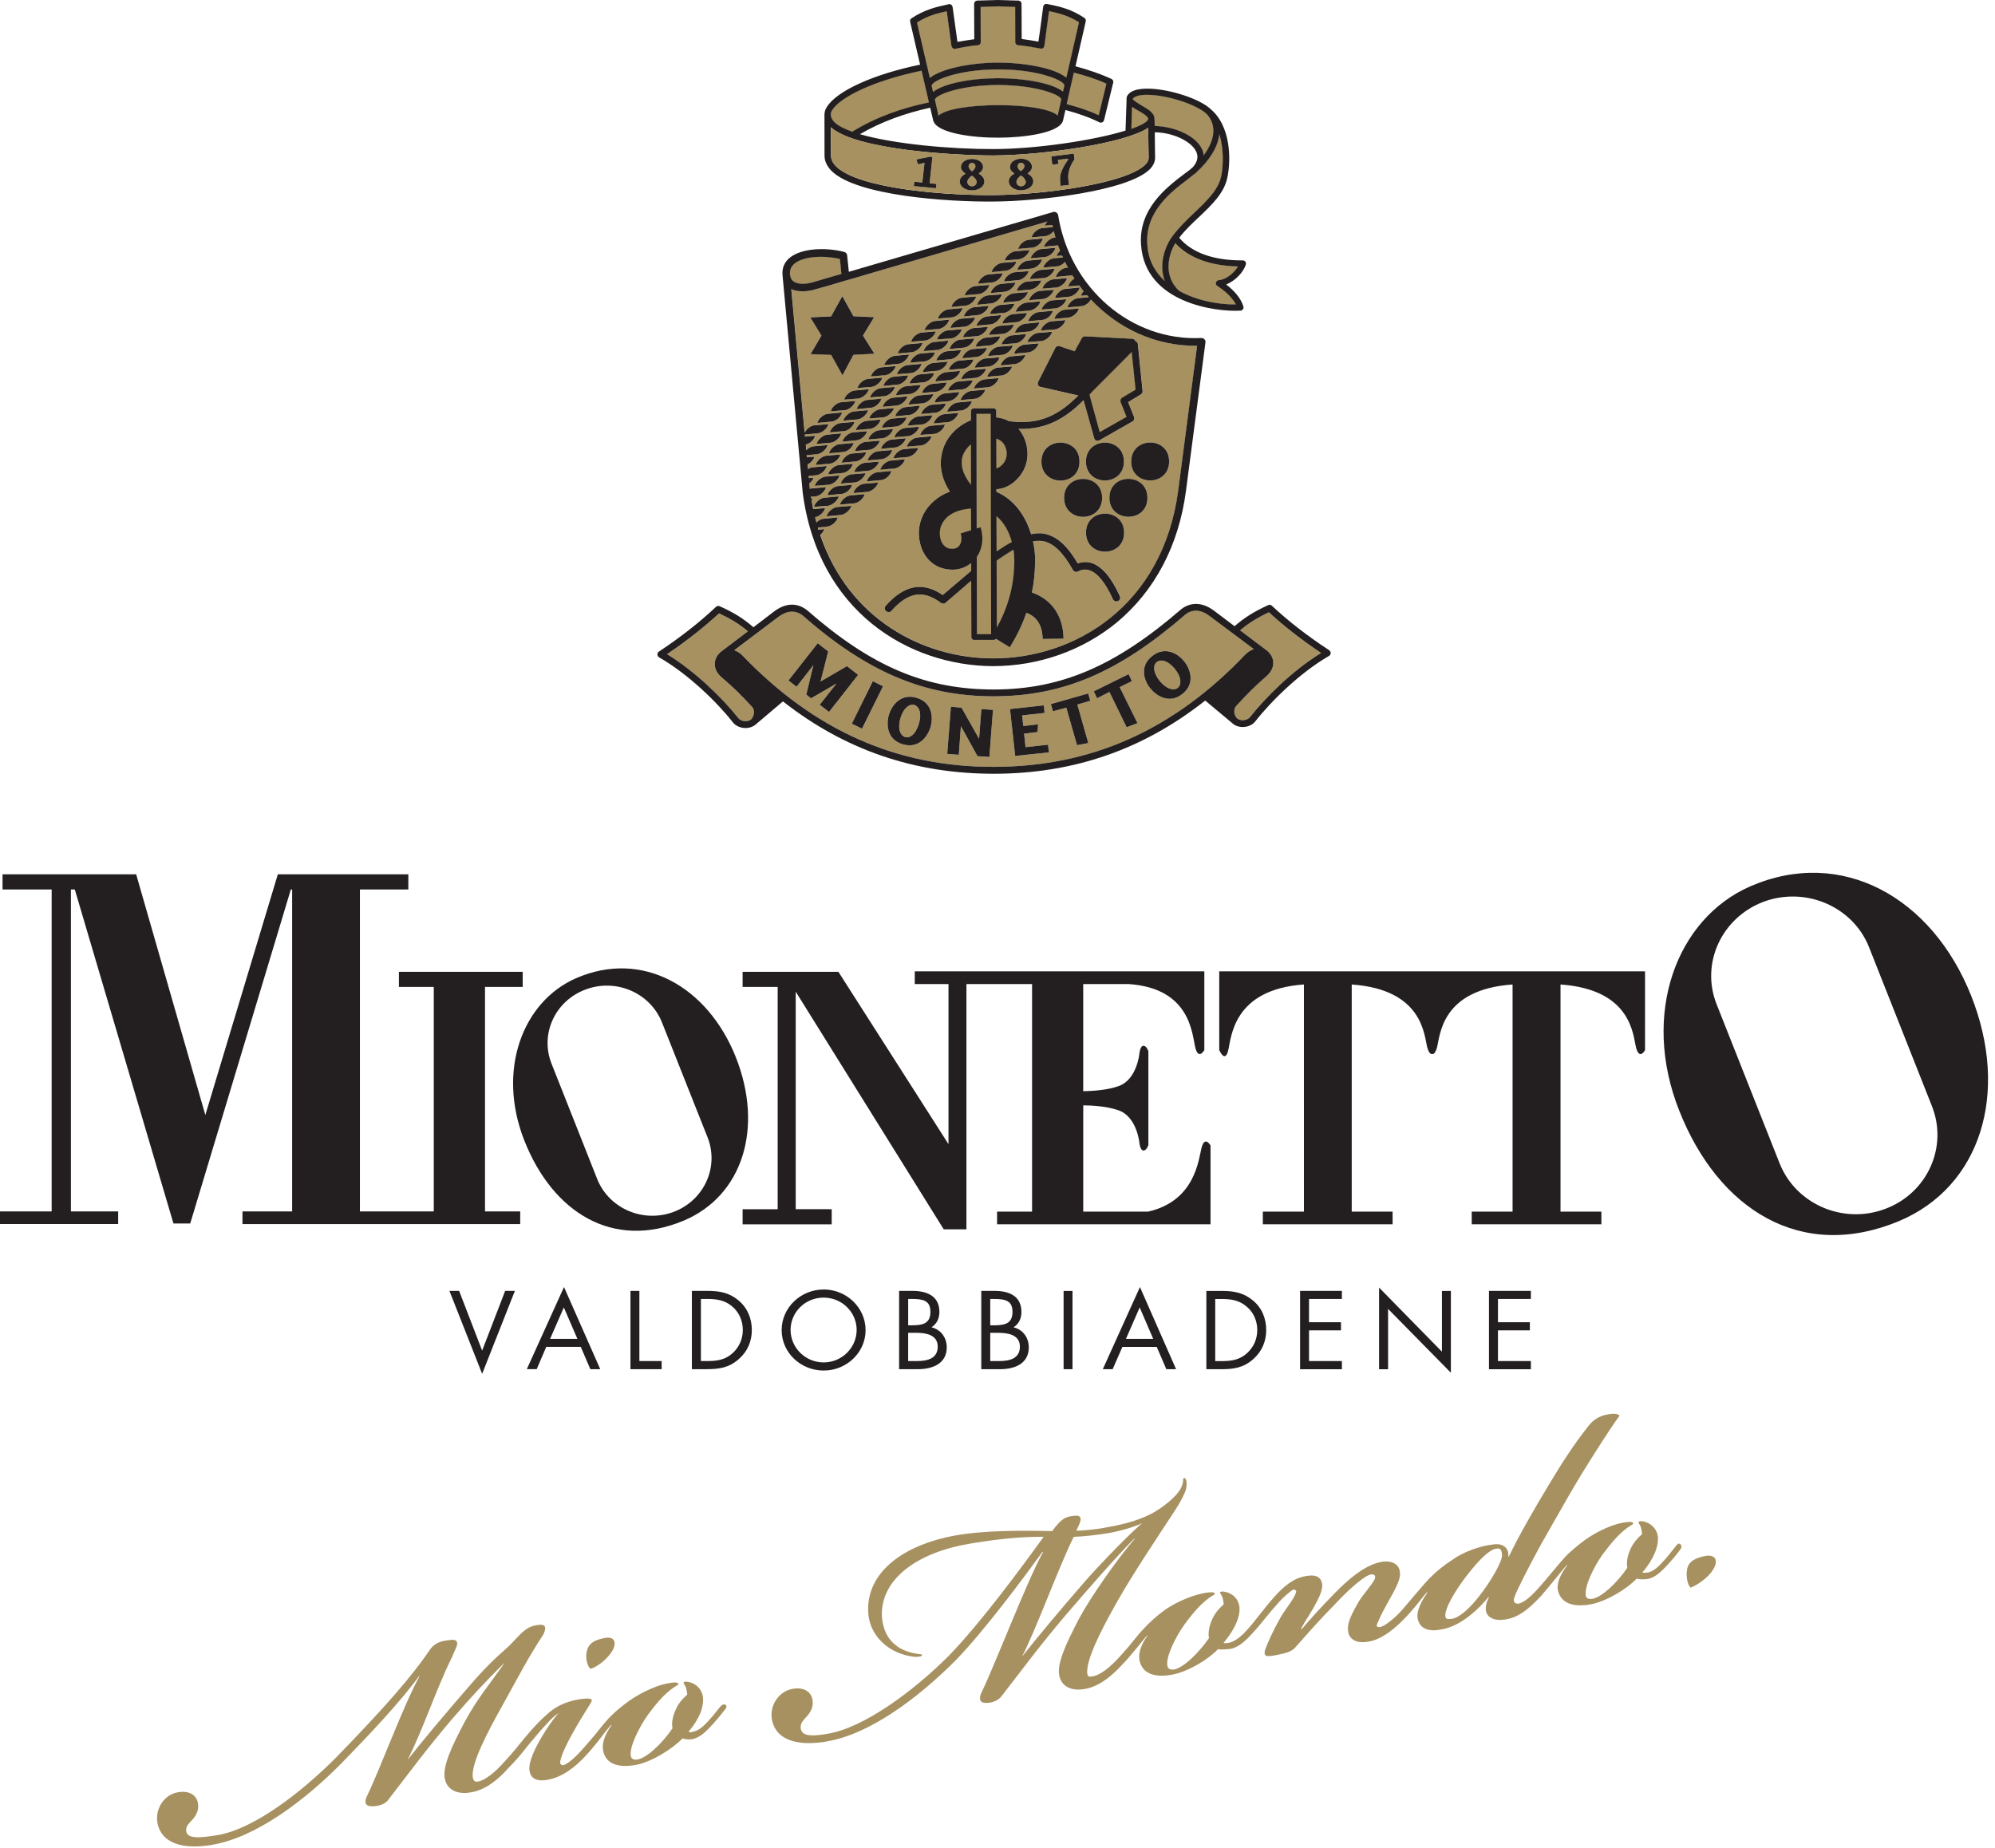 <!DOCTYPE svg PUBLIC "-//W3C//DTD SVG 1.1//EN" "http://www.w3.org/Graphics/SVG/1.1/DTD/svg11.dtd"><svg xmlns="http://www.w3.org/2000/svg" width="122" height="113" viewBox="0 0 122 113" overflow="visible"><path fill="#231F20" d="M31.965 60.36v-.926h-7.57v.926h2.132v13.728H22.01v-19.69h2.96v-.925h-7.98l-4.433 14.72-4.23-14.72H.155v.926h3.004v19.688H0v.773h7.227v-.772h-2.89v-19.69h.237l6.033 20.428h1.026L17.785 54.4h.08v19.688h-3.037v.773h16.984v-.772H29.66V60.36h2.305"/><path fill="#231F20" d="M40.484 62.537c-.717-1.816-2.807-2.722-4.674-2.02-1.864.69-2.805 2.723-2.078 4.546l2.783 7.03c.715 1.816 2.807 2.72 4.67 2.028 1.87-.702 2.8-2.737 2.09-4.55l-2.79-7.033zm4.514 2.12c1.718 4.337.41 8.483-3.19 9.997-4.36 1.817-8.01-.532-9.735-4.878-1.72-4.338-.096-8.523 3.145-9.946 4.054-1.77 8.057.494 9.78 4.826M114.306 57.95c-.982-2.506-3.878-3.753-6.46-2.8-2.57.975-3.865 3.778-2.866 6.28l3.846 9.712c.988 2.498 3.874 3.76 6.452 2.795 2.578-.957 3.855-3.772 2.87-6.276l-3.842-9.71zm6.227 2.923c2.386 5.99.576 11.72-4.405 13.808-6.02 2.51-11.056-.744-13.43-6.734-2.384-5.986-.138-11.78 4.325-13.735 5.606-2.44 11.123.677 13.51 6.663"/><path fill="#231F20" d="M73.475 70.21c-.184.71-.384 3.233-3.262 3.89h-3.97v-6.5c.585.005 1.473.062 2.162.306 1.116.393 1.27 1.967 1.27 1.967s.04.49.25.49c.204 0 .302-.34.302-.34v-5.72s-.098-.345-.303-.345c-.208 0-.25.5-.25.5s-.152 1.578-1.27 1.967c-.688.247-1.576.3-2.162.312v-6.555h2.75c3.846.242 3.902 3.103 4.107 3.895.196.776.55.144.55.144v-4.814H55.94v.777h2.063v9.79L51.27 59.434h-5.857v.926h2.144v13.593h-2.144v.924h5.448v-.924H48.66V60.648l9.053 14.538H59.1V60.182h4.014V74.1h-2.14v.775h13.053v-4.819s-.353-.634-.55.152M87.832 59.405H74.56v4.815s.35.822.546.028c.197-.776.27-3.73 4.633-4.04V74.1h-2.513v.777h7.936V74.1h-2.5V60.21c4.355.308 4.423 3.09 4.623 3.866.015.04.025.072.045.11v.034l.024.04c.07.166.146.217.225.198.08.02.157-.032.224-.198.02-.024.03-.04.03-.04v-.033c.015-.04.03-.07.042-.11.198-.778.267-3.56 4.623-3.868V74.1H90v.775h7.93V74.1h-2.5V60.21c4.358.308 4.425 3.09 4.622 3.866.213.783.547.144.547.144v-4.815H87.83zM91.055 83.74h2.562v-.5h-2.012v-1.877h1.95v-.498h-1.95v-1.422h2.012v-.493h-2.562v4.79zm-6.72 0h.55v-3.69l3.84 3.904v-5.002h-.547v3.714l-3.844-3.92v4.993zm-4.83 0h2.556v-.5h-2.01v-1.877h1.954v-.498H80.05v-1.422h2.01v-.493h-2.556v4.79zm-5.19-.498v-3.797h.396c.586 0 1.078.078 1.532.47.425.356.642.883.642 1.423 0 .542-.21 1.04-.618 1.413-.447.413-.953.492-1.555.492h-.395zm-.544.497h.91c.773 0 1.364-.092 1.95-.61.537-.465.8-1.09.8-1.78 0-.708-.25-1.355-.815-1.818-.58-.483-1.178-.58-1.918-.58h-.926v4.787zm-3.248-1.855h-1.668l.84-1.923.828 1.923zm.215.49l.587 1.364h.596l-2.21-5.024-2.272 5.023h.603l.596-1.364h2.1zm-5.152-3.423h-.544v4.788h.545v-4.788zm-5.03.492h.215c.676 0 1.146.078 1.146.793 0 .75-.53.818-1.146.818h-.215v-1.61zm-.547 4.295h1.14c.98 0 1.765-.384 1.765-1.337 0-.573-.342-1.085-.934-1.224.337-.216.483-.55.483-.942 0-.972-.75-1.286-1.643-1.286h-.812v4.787zm.547-2.225h.477c.604 0 1.336.11 1.336.85 0 .734-.646.877-1.263.877h-.55v-1.727zm-5.018-2.07h.218c.673 0 1.142.077 1.142.792 0 .75-.533.818-1.15.818h-.21v-1.61zm-.555 4.294h1.146c.972 0 1.768-.384 1.768-1.337 0-.573-.344-1.085-.934-1.224.33-.216.484-.55.484-.942 0-.972-.76-1.286-1.654-1.286h-.81v4.787zm.555-2.225h.482c.59 0 1.325.11 1.325.85 0 .734-.648.877-1.258.877h-.55v-1.727zM50.37 79.36c1.124 0 2.017.898 2.017 1.977 0 1.083-.902 1.986-2.017 1.986-1.122 0-2.024-.903-2.024-1.986 0-1.078.886-1.978 2.024-1.978m0-.495c-1.41 0-2.57 1.112-2.57 2.484 0 1.374 1.16 2.472 2.57 2.472 1.398 0 2.563-1.098 2.563-2.473 0-1.373-1.164-2.485-2.563-2.485m-7.508 4.377v-3.797h.39c.582 0 1.088.078 1.537.47.42.356.636.883.636 1.423 0 .542-.21 1.04-.613 1.413-.445.413-.95.492-1.56.492h-.39zm-.55.497h.91c.772 0 1.36-.092 1.95-.61.54-.465.804-1.09.804-1.78 0-.708-.263-1.355-.817-1.818-.58-.483-1.18-.58-1.923-.58h-.926v4.787zM39.1 78.95h-.546v4.788h1.907v-.498H39.1v-4.29zm-3.79 2.933h-1.67l.84-1.923.83 1.923zm.206.49l.585 1.364h.606l-2.217-5.024-2.274 5.023h.604l.585-1.364h2.108zm-7.438-3.423h-.594l2 5.072 2.002-5.072h-.594l-1.408 3.652-1.406-3.652z"/><path fill="#A79160" d="M37.458 100.938c.29-.533.062-.85-.407-.77h-.024c-.567.103-1.02.275-1.137.804-.115.4.024.913.21 1.088.314-.052 1.046-.56 1.358-1.122zm64.97-6.314c-.21.267-.52.675-.912 1.075-.283.273-.44.395-.725.468-.103.013-.268.04-.356.004.705-.825 1.015-1.63.945-2.23-.07-.393-.322-.66-.59-.79-.222-.122-.512-.148-.575-.08-.066.053.05.116.132.334.015.1.07.288.07.42-.202.183-.483.44-.694.88-.246.527-.25.91-.21 1.184-.65.946-1.568 1.797-2.132 1.893-.255.04-.405-.047-.405-.218-.084-.546.473-1.715 1.03-2.496.564-.76 1.032-1.294 1.553-1.664.184-.133.33-.182.32-.228-.024-.13-.272-.108-.595-.058-.888.152-1.935.717-2.585 1.236-.384.293-.723.6-.94.816-.26.265-1.2 1.427-1.544 1.808-.345.395-.72.77-.944.904-.207.14-.44.253-.578.17-.115-.056-.16-.16-.07-.395.118-.38.98-2.048 1.617-3.21 1.168-2.052 1.833-3.232 2.49-4.314.744-1.196 1.743-2.79 2.308-3.544-.045-.118-.326-.155-.63-.103-.647.102-1 .37-1.294.755-.967 1.23-1.645 2.317-2.343 3.474-.996 1.647-1.88 3.195-2.508 4.495l-.026-.014c.05-.42-.213-.837-.91-.742-.847.092-1.847.472-2.456.905-.592.38-1.02.732-1.414 1.13-.23.206-1.395 1.605-1.662 1.913-.297.355-.63.64-.948.875-.204.154-.466.28-.596.218-.138-.066-.017-.175.106-.5.11-.253.3-.616.596-1.143.31-.563.71-1.217.658-1.67-.02-.48-.447-.77-1.118-.662-1.056.183-2.116 1.148-2.86 1.906-.847.864-1.6 1.7-2.023 2.202l-.054-.01c.275-.512.643-1.025.927-1.58.212-.396.42-.842.368-1.18-.064-.35-.303-.59-.972-.472-.79.124-1.373.638-1.953 1.275-.293.32-.932 1.136-.97 1.182-.21.263-.522.68-.91 1.07-.29.278-.582.485-.88.556-.093.02-.27.044-.342.007.694-.826 1.045-1.633.967-2.236-.065-.4-.31-.662-.584-.786-.228-.12-.508-.145-.576-.093-.07.063.047.124.13.337.017.1.075.297.07.42-.2.187-.483.443-.69.89-.24.52-.256.905-.21 1.18-.654.943-1.572 1.813-2.136 1.916-.25.036-.396-.07-.407-.242-.093-.546.484-1.714 1.032-2.492.56-.766 1.03-1.296 1.556-1.672.178-.128.326-.176.316-.226-.026-.126-.267-.1-.594-.052-.887.15-1.984.658-2.64 1.173-.383.29-.71.6-.93.82-.23.24-.462.488-.645.723-.007.012-.478.608-.933 1.096-.68.78-1.296 1.21-1.67 1.276-.194.03-.347.09-.388-.128-.11-.833.863-2.727 1.85-4.467.904-1.606 2.53-4.042 3.528-5.562.336-.52.63-1.072.68-1.386.056-.392-.05-.61-.15-.567-.095.043.01.175-.14.513-.14.4-.773 1.017-1.578 1.51-.854.53-1.998.813-2.89.967-.813.168-1.6.216-1.97.23.012-.053.092-.19.15-.335.22-.458.12-.657-.375-.568-.406.04-.656.185-.97.568-.115.12-.218.273-.272.354-1.02-.01-3.27-.084-5.262.167-3.684.47-6.223 2.31-5.99 4.928.125 1.36 1.3 2.438 2.82 2.595.26.02.454-.026.463-.104.016-.062-.104-.04-.312-.08-1.65-.257-2.092-1.374-2.148-2.346-.046-2.26 2.202-3.86 5.394-4.39 2.148-.366 3.437-.42 4.504-.42-1.34 1.852-3.84 5.257-5.79 7.265-2.158 2.17-5.215 4.42-7.41 4.78-1.138.2-1.67.126-1.663-.434.015-.257.187-.415.4-.653.216-.24.39-.573.33-.95-.07-.522-.52-.83-1.216-.708-.885.15-1.475 1.09-1.245 1.996.36 1.367 1.97 1.453 3.3 1.228l.032-.01c2.62-.433 5.584-2.65 7.89-4.968 1.71-1.758 4.165-5.054 5.298-6.626l.03.023c-.993 1.8-2.886 6.78-3.758 8.58-.115.227-.198.605.21.633.28.027.762-.072 1.01-.4 1.318-1.702 2.314-3.06 3.91-4.944 1.387-1.603 2.978-3.456 4.22-4.71l.012.03c-1.024 1.19-2.624 3.45-3.384 4.85-.783 1.506-1.354 2.702-1.23 3.466.132.74.783 1.01 1.593.855.868-.146 1.69-.85 2.227-1.448.508-.494 1.442-1.707 1.555-1.817l.023.017c-.372.522-.564 1.025-.487 1.49.144.697.72 1.105 1.96.896 1.015-.178 2.288-.968 2.846-1.572.113.053.594.008.796-.018.388-.095.71-.343 1.015-.64.246-.252.434-.465.645-.704.04-.045.797-.99 1.102-1.32.246-.293.534-.58.807-.793.155-.135.267-.208.355-.135.11.046.05.177-.045.365-.232.457-.652.913-.938 1.467-.355.62-.707 1.394-.868 1.85-.083.377.055.42.69.294.52-.105.916-.188 1.152-.453.9-1.017 1.445-1.644 2.46-2.68.59-.637 1.166-1.164 1.622-1.5.27-.197.524-.344.69-.294.15.03.15.184.077.325-.217.395-.682.876-.98 1.367-.386.697-.664 1.207-.636 1.663 0 .456.345.925 1.28.743.87-.14 1.71-.923 2.188-1.414.37-.377.89-1.01 1.188-1.4.07-.09.147-.172.165-.197l.036.017c-.375.544-.65 1.106-.608 1.505.108.748.712.904 1.49.745 1.19-.2 2.312-1.3 2.856-1.977l.023.02c-.126.25-.26.633-.152.928.13.357.57.528 1.17.423.787-.124 1.412-.62 2.168-1.432.37-.414 1.46-1.775 1.57-1.895l.026.02c-.373.52-.643 1.026-.566 1.497.144.686.725 1.1 1.962.894 1.005-.172 2.3-.978 2.864-1.586.11.063.48.056.678.025.39-.085.68-.32.984-.63.39-.39.775-.858.994-1.16.137-.15.068-.32-.015-.347-.082-.072-.17.015-.3.188zm-36.092 2.108c-1.435 1.643-3.064 3.6-3.834 4.587.895-1.756 2.225-5.438 3.158-7.328.556-.016 1.498-.12 2.07-.22.742-.118 1.86-.44 2.318-.723l-.104.02c-.74.612-2.448 2.35-3.608 3.662zm24.148.852c-.562.73-1.195 1.324-1.66 1.414-.18.02-.37.072-.423-.096-.098-.31.253-1.086 1.033-2.19.764-1.044 1.568-1.917 2.03-1.992l.026-.004c.274-.05.33.05.366.373.03.4-.72 1.672-1.372 2.494zm-46.46 6.82c-.207.26-.52.67-.918 1.067-.276.275-.49.384-.777.457-.1.023-.14.023-.223-.017.702-.833.95-1.555.878-2.15-.07-.396-.313-.666-.59-.796-.223-.115-.505-.146-.573-.087-.06.073.047.125.133.344.012.092.073.293.073.417-.204.188-.49.44-.687.877-.247.533-.267.917-.215 1.186-.656.956-1.567 1.807-2.134 1.903-.245.048-.403-.052-.417-.23-.084-.543.49-1.707 1.045-2.497.56-.755 1.026-1.29 1.553-1.655.177-.13.32-.177.316-.228-.02-.125-.274-.115-.594-.054-.89.144-2.054.767-2.702 1.29-.384.286-.718.603-.93.818-.263.272-.746.874-.762.91-.23.27-.427.513-.77.9-.36.414-.706.754-.96.923-.23.166-.32.207-.435.146-.104-.054-.105-.147-.006-.472.1-.296.303-.765.632-1.355.375-.674.672-1.165 1.115-1.87.246-.346.107-.425-.74-.29-.735.134-1.4.428-1.965.98-.64.56-1.338 1.428-1.548 1.685-.005 0-.462.596-.915 1.07-.682.787-1.295 1.217-1.666 1.28-.2.037-.288-.042-.33-.262-.112-.822.876-2.722 1.853-4.465.896-1.6 1.473-2.762 2.47-4.28.207-.45.123-.642-.363-.564-.4.05-.7.186-1.173.686l-.568.593c-.815.73-1.305 1.155-2.372 2.382-1.43 1.64-3.06 3.585-3.837 4.588.903-1.754 1.736-4.282 2.662-6.17 0 0 .037-.07.122-.256h-.01c.017-.05.092-.188.15-.33.226-.465.114-.656-.378-.57-.398.04-.805.12-1.118.504l-.456.645c-1.34 1.85-3.373 4-5.322 6.01-2.156 2.17-5.055 4.39-7.25 4.762-1.14.188-1.946.254-1.94-.312.007-.26.183-.415.4-.648.217-.238.384-.575.33-.942-.067-.534-.525-.833-1.216-.718-.892.145-1.473 1.086-1.244 1.988.357 1.37 1.97 1.457 3.31 1.234l.017-.008c2.623-.438 5.59-2.645 7.89-4.97 1.715-1.76 3.622-3.778 4.757-5.342l.025.012c-.992 1.8-2.337 5.505-3.204 7.315-.113.215-.21.588.202.624.294.027.82-.038 1.072-.36 1.315-1.7 2.31-3.064 3.9-4.94 1.392-1.606 1.942-2.177 3.183-3.427l.008.02c-.827 1.197-1.63 2.13-2.387 3.535-.794 1.506-1.358 2.696-1.228 3.465.127.743.822 1.02 1.64.854.865-.138 1.692-.835 2.22-1.445.488-.48.893-.978 1.168-1.335 0-.004.516-.626.835-.99.497-.54.772-.878 1.105-1.066-.333.314-1.236 1.645-1.59 2.54-.125.31-.243.676-.19 1.006.065.398.366.653 1.08.534.966-.167 1.752-.822 2.37-1.493.36-.383.874-1.027 1.145-1.397.01-.006.27-.343.377-.46l.03.026c-.37.514-.59 1.057-.507 1.525.132.693.715 1.1 1.95.895 1.013-.167 2.342-1.03 2.906-1.63.108.05.403.08.602.048.39-.094.678-.323.982-.633.396-.395.773-.868 1.002-1.168.126-.14.126-.266.045-.3-.082-.055-.212-.034-.342.142zm60.297-9.25c-.56.1-1.07.31-1.152.83-.076.43.03.937.21 1.114.31-.103 1.075-.563 1.41-1.15.314-.54.077-.883-.467-.793zM61.03 5.2c-2.358.004-3.858.63-3.853.9h-.006c.1.414.175.76.22.974.905-.85 6.36-.863 7.287-.012.05-.216.125-.562.224-.984h-.006c0-.26-1.505-.878-3.863-.878zM65.23 6.365c.738.194 1.406.42 1.957.68.085-.344.416-1.675.47-1.927-.644-.294-1.315-.505-1.985-.675-.158.697-.318 1.384-.442 1.922zM69.787 6.44c.36.207.735.41.8.728 0 .027.015.053.003.083l.004.013h.008l.014.44c1.145.015 2.53.566 2.905 1.445.045.1.078.217.085.35.573-.77.856-1.682.27-2.43-.03-.054-.077-.095-.125-.133-.02-.016-.033-.023-.04-.035-.667-.556-2.42-1.108-3.593-1.103-.43 0-.727.092-.838.234 0 0-.004.015-.014.015.023.093.345.278.52.394z"/><path fill="#A79160" d="M70.213 7.29l-.008-.027.008.006v-.02c-.03-.154-.36-.35-.616-.49-.138-.077-.263-.15-.368-.227l-.045 1.345c.504-.176.857-.346.99-.526l.038-.062zM61.023 4.245c-2.477 0-4.044.7-4.044.992h-.01c.03.133.055.258.093.39.64-.528 2.34-.844 3.968-.844 1.612 0 3.32.295 3.97.816.04-.125.06-.25.092-.375 0-.296-1.578-.99-4.07-.98z"/><path fill="#A79160" d="M61.03 3.827c1.684 0 3.49.347 4.178.918.35-1.543.737-3.237.772-3.385-.617-.39-1.188-.545-1.827-.683l-.288 2.13c-.002.047-.04.104-.078.13-.048.04-.104.042-.156.03-.287-.05-1.088-.198-1.345-.198-.053-.004-.104-.022-.137-.056-.04-.042-.066-.09-.062-.138L62.08.426c-.267-.016-1.05-.04-1.05-.04s-.798.024-1.062.04c0 .315.008 2.15.008 2.15 0 .11-.09.194-.2.194-.265 0-1.062.152-1.35.213-.063.007-.11 0-.15-.03-.047-.03-.08-.09-.09-.134L57.893.69c-.637.13-1.208.3-1.82.687.102.447.462 1.985.785 3.385.68-.56 2.482-.935 4.17-.935zM52.117 8.053c1.434-.885 3.05-1.456 4.688-1.79l-.448-1.94c-2.972.618-4.99 1.63-5.475 2.425-.054.082-.08.168-.08.253.005.037 0 .083.02.126.085.295.327.574 1.295.927zM70.73 40.498c-.22.182-.232.626.19 1.15.43.512.865.603 1.098.425.232-.18.26-.635-.18-1.174-.434-.527-.88-.597-1.11-.402zM73.224 10.483c-.04.042-.09.095-.138.14v-.013c-.02.012-.043.037-.062.043l-.426.34c-.966.73-2.583 1.96-2.435 3.958.052.962.474 1.684 1.07 2.237-.384-1.003 0-2.116.466-2.742.407-.55.892-1.015 1.366-1.463.748-.713 1.46-1.39 1.623-2.247.11-.58.16-1.61-.123-2.515-.093.822-.668 1.647-1.343 2.263z"/><path fill="#A79160" d="M76.668 39.695l-2.69-2.008c-.53-.41-1.048-.442-1.478-.11-4.095 3.547-7.49 4.997-11.713 5.01-4.248.006-7.756-1.48-11.706-4.95-.446-.338-.96-.302-1.49.1l-2.686 2.026c.213.08.39.216.474.298 4.418 4.612 9.46 6.857 15.423 6.84 5.96-.01 10.997-2.267 15.388-6.905.097-.083.26-.216.48-.3zm-26.54 3.407l1.024-1.297-1.56.906-.288-.228.437-1.802-1.027 1.323-.495-.386 1.788-2.277.64.5-.466 1.842 1.615-.94.68.532-1.778 2.27-.57-.442zm2.6 1.468l-.624-.307 1.257-2.604.63.3-1.26 2.61zm4.182-.106c-.16.53-.69 1.352-1.697 1.056-1.004-.288-1.01-1.27-.854-1.806.157-.53.69-1.33 1.683-1.04 1.004.29 1.02 1.248.867 1.79zm3.593 1.833l-.728-.05-1.012-1.838-.13 1.753-.708-.055.225-2.887.65.06 1.072 1.903.14-1.814.71.048-.22 2.88zm1.58-.064l-.317-2.868 2.07-.227.044.463-1.37.152.066.65.906-.103-.035.47-.82.102.087.823 1.377-.15.05.472-2.058.216zm4.47-.786l-.69.13-.654-2.298-.82.223-.125-.443 2.282-.65.13.447-.793.234.67 2.357zm2.345-.968l-1.053-2.157-.757.382-.2-.422 2.13-1.054.198.426-.744.37 1.09 2.205-.664.25zm3.42-2.05c-.816.66-1.623.11-1.972-.327-.358-.43-.704-1.318.104-1.975.814-.656 1.607-.125 1.958.31.355.422.726 1.34-.09 1.993z"/><path fill="#A79160" d="M75.834 38.55l1.61 1.213c.046.024.072.062.105.087.19.186.307.426.312.662.01.215-.062.532-.418.845-.69.6-1.202 1.11-1.86 1.834-.123.125-.17.477.038.714.08.092.23.144.387.144.177-.006.344-.08.438-.205.896-1.133 2.536-2.807 4.335-3.907-1.177-.794-2.25-1.62-3.188-2.488-.71.332-1.23.655-1.76 1.102zM44.13 41.43c-.366-.315-.426-.634-.42-.84.007-.25.117-.486.313-.67h-.006c.044-.034.086-.072.13-.106l1.59-1.202c-.534-.447-1.062-.77-1.764-1.097-.946.868-2.007 1.706-3.18 2.496 1.698 1.035 3.383 2.678 4.348 3.9.093.11.254.203.448.198.148.005.295-.054.37-.138.207-.25.17-.597.043-.723-.653-.72-1.174-1.23-1.87-1.817zM55.904 43.107c-.285-.065-.652.177-.84.815-.187.652-.004 1.06.274 1.15.282.098.67-.154.855-.823.198-.65 0-1.058-.29-1.143zM72.108 17.792c1.122.627 2.505.85 3.47.828-.292-.564-.922-.99-1.14-1.134-.057-.033-.09-.102-.09-.164 0-.014 0-.034.013-.042.022-.075.086-.138.172-.145.48-.04.946-.46 1.17-.834-1.708-.047-2.99-.52-3.827-1.425-.458.754-.722 2.03.233 2.917zM65.092 5.225c0-.296-1.578-.99-4.068-.98-2.477 0-4.044.7-4.044.992h-.01c.032.133.056.258.094.39.64-.528 2.34-.844 3.968-.844 1.61 0 3.318.295 3.97.816.04-.125.06-.25.09-.375zM65.23 6.365c.738.194 1.406.42 1.957.68.085-.344.416-1.675.47-1.927-.644-.294-1.315-.505-1.985-.675-.158.697-.318 1.384-.442 1.922zM52.117 8.053c1.434-.885 3.05-1.456 4.688-1.79l-.448-1.94c-2.972.618-4.99 1.63-5.475 2.425-.054.082-.08.168-.08.253.005.037 0 .083.02.126.085.295.327.574 1.295.927z"/><path fill="#A79160" d="M61.03 5.2c-2.358.004-3.858.63-3.853.9h-.006c.1.414.175.76.22.974.905-.85 6.36-.863 7.287-.012.05-.216.125-.562.224-.984h-.006c0-.26-1.505-.878-3.863-.878zM69.787 6.44c.36.207.735.41.8.728 0 .027.015.053.003.083l.004.013h.008l.014.44c1.145.015 2.53.566 2.905 1.445.045.1.078.217.085.35.573-.77.856-1.682.27-2.43-.03-.054-.077-.095-.125-.133-.02-.016-.033-.023-.04-.035-.667-.556-2.42-1.108-3.593-1.103-.43 0-.727.092-.838.234 0 0-.004.015-.014.015.023.093.345.278.52.394zM61.03 3.827c1.684 0 3.49.347 4.178.918.35-1.543.737-3.237.772-3.385-.617-.39-1.188-.545-1.827-.683l-.288 2.13c-.002.047-.04.104-.078.13-.048.04-.104.042-.156.03-.287-.05-1.088-.198-1.345-.198-.053-.004-.104-.022-.137-.056-.04-.042-.066-.09-.062-.138L62.08.426c-.267-.016-1.05-.04-1.05-.04s-.798.024-1.062.04c0 .315.008 2.15.008 2.15 0 .11-.09.194-.2.194-.265 0-1.062.152-1.35.213-.063.007-.11 0-.15-.03-.047-.03-.08-.09-.09-.134L57.893.69c-.637.13-1.208.3-1.82.687.102.447.462 1.985.785 3.385.68-.56 2.482-.935 4.17-.935z"/><path fill="#A79160" d="M70.213 7.29l-.008-.027.008.006v-.02c-.03-.154-.36-.35-.616-.49-.138-.077-.263-.15-.368-.227l-.045 1.345c.504-.176.857-.346.99-.526l.038-.062zM71.7 14.446c.407-.55.892-1.015 1.366-1.463.748-.713 1.46-1.39 1.623-2.247.11-.58.16-1.61-.123-2.515-.094.822-.668 1.647-1.344 2.263-.04.042-.09.095-.138.14v-.013c-.02.012-.043.037-.062.043l-.426.34c-.966.73-2.583 1.96-2.435 3.958.052.962.474 1.684 1.07 2.237-.382-1.003.002-2.116.467-2.74z"/><path fill="#A79160" d="M74.44 17.485c-.06-.033-.09-.102-.09-.164 0-.013 0-.033.01-.04.022-.076.086-.14.172-.146.48-.04.946-.46 1.17-.834-1.708-.048-2.99-.52-3.827-1.426-.458.755-.722 2.032.233 2.917 1.122.628 2.505.85 3.47.83-.292-.565-.922-.99-1.14-1.135zM48.555 17.227c.316.207.89.134 1.282-.007l.02-.005s.275-.075.598-.174l.997-.286c-.018-.245-.07-.702-.09-.92-.973-.217-2.227-.178-2.787.3-.177.153-.268.337-.268.57v.076c.03.213.11.368.248.447z"/><path fill="#A79160" d="M48.555 17.227c.316.207.89.134 1.282-.007l.02-.005s.275-.075.598-.174l.997-.286c-.018-.245-.07-.702-.09-.92-.973-.217-2.227-.178-2.787.3-.177.153-.268.337-.268.57v.076c.03.213.11.368.248.447zM59.38 31.104c-.565.033-1.078.197-1.43.5-.298.268-.46.592-.476.937-.013.346.078.648.262.827.132.138.297.2.506.196.198-.006.336-.07.438-.216.128-.19.15-.442.07-.725l.637-.197-.006-1.32z"/><path fill="#A79160" d="M59.38 31.104c-.565.033-1.078.197-1.43.5-.298.268-.46.592-.476.937-.013.346.078.648.262.827.132.138.297.2.506.196.198-.006.336-.07.438-.216.128-.19.15-.442.07-.725l.637-.197-.006-1.32z"/><path fill="#A79160" d="M59.38 31.104c-.565.033-1.078.197-1.43.5-.298.268-.46.592-.476.937-.013.346.078.648.262.827.132.138.297.2.506.196.198-.006.336-.07.438-.216.128-.19.15-.442.07-.725l.637-.197-.006-1.32zM59.376 27.173c-.206.17-.384.396-.488.664-.198.56-.015 1.174.493 1.814l-.004-2.477z"/><path fill="#A79160" d="M59.376 27.173c-.206.17-.384.396-.488.664-.198.56-.015 1.174.493 1.814l-.004-2.477z"/><path fill="#A79160" d="M59.376 27.173c-.206.17-.384.396-.488.664-.198.56-.015 1.174.493 1.814l-.004-2.477zM60.94 31.565l.008 2.157c.33-.227.634-.42.93-.575-.178-.642-.485-1.202-.94-1.582z"/><path fill="#A79160" d="M60.94 31.565l.008 2.157c.33-.227.634-.42.93-.575-.178-.642-.485-1.202-.94-1.582z"/><path fill="#A79160" d="M60.94 31.565l.008 2.157c.33-.227.634-.42.93-.575-.178-.642-.485-1.202-.94-1.582zM60.948 34.287l.01 4.096c.72-1.31 1.06-2.603 1.07-4.083 0-.237-.013-.46-.056-.683-.312.188-.658.406-1.024.67z"/><path fill="#A79160" d="M60.948 34.287l.01 4.096c.72-1.31 1.06-2.603 1.07-4.083 0-.237-.013-.46-.056-.683-.312.188-.658.406-1.024.67z"/><path fill="#A79160" d="M60.948 34.287l.01 4.096c.72-1.31 1.06-2.603 1.07-4.083 0-.237-.013-.46-.056-.683-.312.188-.658.406-1.024.67zM68.89 25.495c-.095-.248-.358-.905-.358-.905-.013-.024-.013-.052-.013-.078 0-.073.04-.14.1-.186 0 0 .64-.39.826-.496-.025-.208-.18-1.695-.24-2.3-.41.418-1.883 1.885-2.402 2.412l-.18.194c.062.237.516 1.888.627 2.29.344-.194 1.395-.794 1.64-.93z"/><path fill="#A79160" d="M68.89 25.495c-.095-.248-.358-.905-.358-.905-.013-.024-.013-.052-.013-.078 0-.073.04-.14.1-.186 0 0 .64-.39.826-.496-.025-.208-.18-1.695-.24-2.3-.41.418-1.883 1.885-2.402 2.412l-.18.194c.062.237.516 1.888.627 2.29.344-.194 1.395-.794 1.64-.93z"/><path fill="#A79160" d="M68.89 25.495c-.095-.248-.358-.905-.358-.905-.013-.024-.013-.052-.013-.078 0-.073.04-.14.1-.186 0 0 .64-.39.826-.496-.025-.208-.18-1.695-.24-2.3-.41.418-1.883 1.885-2.402 2.412l-.18.194c.062.237.516 1.888.627 2.29.344-.194 1.395-.794 1.64-.93zM61.293 28.417c.13-.14.336-.435.252-.87-.08-.38-.29-.617-.62-.722l.008 1.82c.09-.02.215-.077.36-.228z"/><path fill="#A79160" d="M61.293 28.417c.13-.14.336-.435.252-.87-.08-.38-.29-.617-.62-.722l.008 1.82c.09-.02.215-.077.36-.228z"/><path fill="#A79160" d="M61.293 28.417c.13-.14.336-.435.252-.87-.08-.38-.29-.617-.62-.722l.008 1.82c.09-.02.215-.077.36-.228zM59.715 25.312c0 .173.006 3.627.015 7l.24-.068c.2.647.114 1.32-.236 1.818 0 2.5.007 4.594.007 4.725l.872-.003c0-.332-.023-13.152-.027-13.478-.21.006-.66.006-.87.006z"/><path fill="#A79160" d="M59.715 25.312c0 .173.006 3.627.015 7l.24-.068c.2.647.114 1.32-.236 1.818 0 2.5.007 4.594.007 4.725l.872-.003c0-.332-.023-13.152-.027-13.478-.21.006-.66.006-.87.006z"/><path fill="#A79160" d="M59.715 25.312c0 .173.006 3.627.015 7l.24-.068c.2.647.114 1.32-.236 1.818 0 2.5.007 4.594.007 4.725l.872-.003c0-.332-.023-13.152-.027-13.478-.21.006-.66.006-.87.006z"/><path fill="#A79160" d="M66.717 18.317c-.117.21-.354.384-.568.405l-.866.074c.07-.27.39-.542.656-.562l.645-.056c-.023-.037-.064-.08-.104-.12l-.368.03c.022-.1.08-.194.16-.272-.092-.12-.177-.235-.266-.36l-.67.062c.052-.198.197-.385.374-.482-.044-.067-.08-.136-.125-.2-.057.008-.103.015-.15.015l-.858.086c.057-.265.375-.54.648-.565l.092-.004c-.064-.116-.125-.23-.178-.352-.14.148-.313.26-.475.27l-.86.08c.072-.27.39-.542.644-.572l.56-.043c-.017-.034-.042-.084-.058-.123l-.332.023c.033-.113.113-.217.21-.312-.046-.117-.09-.217-.126-.335l-.85.08c.07-.273.393-.532.653-.562h.04c-.04-.136-.074-.26-.103-.384-.137.157-.33.28-.498.3l-.857.077c.063-.266.376-.544.643-.563l.658-.062c-.016-.04-.02-.09-.033-.128l-.457.036c.025-.09.092-.164.154-.25L51.81 17.133c-.01 0-.02.007-.04.007l-1.16.344-.456.128c-.008 0-.008 0-.008.01l-.16.037c-.45.166-1.12.245-1.59.018l.815 8.786c.12-.233.37-.437.605-.458l.855-.073c-.068.272-.386.542-.648.562l-.795.07.006.136.624-.052c-.06.248-.333.486-.573.538l.03.345c.13-.13.294-.22.446-.236l.865-.08c-.078.274-.39.538-.65.56l-.637.062.02.132.457-.038c-.055.202-.23.373-.418.473l.027.283c.094-.062.19-.1.282-.107l.866-.087c-.072.276-.383.543-.65.566l-.46.045.012.132.286-.022c-.037.132-.14.243-.256.35l.03.334c.042-.02.08-.037.126-.037l.865-.075c-.07.273-.38.54-.65.566l-.275.02c.008.044.02.086.03.13l.073-.006c-.014.04-.035.08-.06.115.034.172.06.356.09.522l.74-.065c-.067.254-.37.52-.622.556.024.112.056.22.085.325.13-.13.287-.218.436-.227l.872-.083c-.066.27-.39.54-.65.56l-.57.057c.006.037.015.09.03.138l.366-.038c-.037.133-.134.245-.257.356 1.756 5.174 6.314 7.54 10.555 7.55 4.967.017 10.404-3.166 11.344-10.287l1.152-8.83c-2.506.034-4.816-1.034-6.495-2.83zm-.737.552c-.07.268-.383.53-.645.554l-.863.08c.066-.27.385-.542.642-.56l.866-.075zM51.422 29.574c.05-.267.378-.537.646-.563l.865-.072c-.076.27-.396.54-.652.567l-.858.068zm.69.076c-.073.27-.384.543-.653.56l-.858.078c.062-.27.385-.538.648-.56l.86-.077zm10.792-13.067c-.063.263-.39.54-.64.55l-.872.082c.065-.27.387-.532.646-.563l.866-.07zm-.683-.084c.06-.272.377-.535.646-.562l.866-.075c-.067.272-.39.54-.654.566l-.857.07zm-9.116 10.378c.07-.267.385-.54.65-.56l.86-.078c-.065.263-.38.538-.647.563l-.863.075zm.698.072c-.067.265-.39.54-.65.56l-.862.076c.068-.27.375-.542.65-.564l.862-.072zm.005-1.92l.863-.072c-.074.263-.39.537-.658.568l-.86.072c.073-.27.393-.535.655-.567zm-1.42-.01c.072-.267.387-.536.645-.558l.874-.08c-.07.27-.39.543-.658.56l-.86.077zm2.36.44c.063-.27.373-.548.645-.56l.86-.09c-.07.274-.377.544-.645.57l-.86.08zm.694.066c-.067.272-.38.54-.647.56l-.866.075c.07-.264.387-.537.647-.562l.867-.072zm.122-.784c.072-.265.38-.54.652-.56l.865-.078c-.073.27-.394.542-.653.563l-.865.075zm.825-.71c.062-.274.377-.537.646-.555l.863-.085c-.066.27-.386.545-.65.567l-.86.07zm.814-.706c.07-.274.388-.54.648-.563l.867-.08c-.065.272-.374.544-.644.566l-.87.076zm.82-.71c.067-.265.388-.54.65-.563l.862-.073c-.067.272-.377.542-.646.567l-.865.068zm.834-.706c.057-.27.383-.548.64-.56l.86-.077c-.066.267-.377.537-.645.558l-.856.08zm.808-.706c.067-.274.383-.538.652-.558l.86-.078c-.07.264-.388.537-.65.56l-.862.076zm.818-.715c.07-.267.385-.54.654-.562l.863-.073c-.072.263-.385.533-.653.56l-.864.074zm.813-.706c.068-.268.385-.542.652-.57l.855-.074c-.062.28-.378.54-.645.565l-.862.08zm.816-.718c.07-.26.392-.538.646-.557l.868-.08c-.068.263-.385.537-.658.564l-.857.072zm.097-.642l-.862.078c.062-.277.384-.538.652-.565l.864-.07c-.073.26-.382.532-.653.557zm-.168.146c-.067.26-.38.536-.647.567l-.854.067c.065-.272.386-.536.64-.558l.86-.076zm-.817.7c-.066.273-.383.545-.65.568l-.863.078c.08-.268.382-.532.652-.564l.86-.082zm-.81.722c-.078.264-.39.535-.65.567l-.873.07c.066-.27.393-.543.657-.566l.865-.072zm-.834.706c-.068.273-.383.54-.64.564l-.868.082c.067-.278.38-.546.644-.57l.863-.076zm-.805.712c-.076.27-.394.538-.657.562l-.86.08c.066-.27.38-.546.646-.57l.87-.072zm-.828.707c-.073.27-.387.54-.648.56l-.872.08c.073-.268.387-.545.652-.56l.867-.08zm-.816.7c-.066.273-.385.538-.652.57l-.858.07c.066-.268.383-.538.64-.563l.87-.078zm-.825.722c-.072.26-.39.53-.65.555l-.86.073c.065-.26.38-.535.65-.553l.86-.076zm-.81.703c-.08.27-.39.54-.657.558l-.854.08c.06-.266.376-.54.647-.56l.866-.077zm-1.64 1.42c-.07.27-.39.55-.66.563l-.858.08c.072-.27.38-.536.65-.567l.867-.078zm.676 1.22l.86-.077c-.066.27-.386.538-.656.564l-.86.08c.07-.277.39-.54.657-.568zm.163-.14c.067-.273.39-.537.65-.57l.86-.075c-.066.272-.38.542-.65.57l-.86.074zm.822-.715c.07-.263.38-.534.653-.56l.857-.078c-.068.27-.383.54-.647.572l-.863.066zm.817-.708c.07-.27.383-.54.656-.567l.855-.07c-.066.26-.382.538-.645.56l-.866.077zm.822-.71c.07-.27.39-.54.65-.552l.865-.085c-.072.262-.383.533-.65.563l-.866.074zm.82-.724c.07-.253.383-.53.644-.556l.87-.076c-.067.27-.388.546-.644.56l-.87.072zm.817-.702c.063-.27.38-.538.643-.56l.866-.073c-.07.266-.385.54-.65.563l-.86.07zm.822-.697c.06-.264.38-.54.65-.567l.86-.068c-.066.258-.382.533-.65.56l-.86.075zm.816-.716c.064-.27.38-.54.646-.566l.862-.07c-.063.275-.386.537-.644.567l-.864.07zm.814-.704c.072-.27.387-.543.654-.556l.86-.082c-.074.27-.386.547-.647.565l-.868.073zm.827-.714c.056-.27.376-.536.644-.56l.854-.078c-.07.27-.38.538-.645.563l-.854.075zm.807-.707c.074-.274.39-.548.646-.557l.867-.084c-.062.266-.374.543-.65.56l-.863.08zm.816-.713c.07-.264.393-.542.65-.56l.864-.073c-.062.257-.382.53-.65.556l-.864.076zm.1-.647l-.865.074c.074-.26.384-.54.652-.568l.863-.065c-.07.257-.39.528-.65.558zm-.766-.577l-.854.08c.06-.27.38-.54.645-.572l.86-.068c-.076.264-.39.534-.65.56zm-.925-.43c-.076.273-.39.55-.663.565l-.855.08c.065-.27.38-.542.656-.562l.862-.08zm-.832.72c-.06.258-.375.53-.646.558l-.86.084c.07-.28.386-.55.65-.574l.856-.068zm-.805.707c-.068.267-.393.537-.662.565l-.856.082c.067-.276.38-.545.644-.567l.875-.08zm-.834.714c-.065.26-.38.534-.638.56l-.867.074c.057-.262.387-.538.65-.563l.856-.07zm-.806.71c-.08.272-.39.536-.654.567l-.87.062c.07-.25.39-.536.66-.556l.864-.073zm-.82.702c-.07.273-.393.544-.658.567l-.855.073c.06-.27.38-.533.65-.557l.864-.084zm-.826.712c-.06.266-.382.53-.65.56l-.862.074c.067-.27.383-.54.652-.56l.86-.074zm-.817.707c-.07.27-.384.542-.64.565l-.866.07c.062-.26.38-.535.642-.557l.865-.077zm-.82.705c-.067.272-.385.543-.648.57l-.872.077c.072-.276.392-.55.656-.565l.865-.082zm-.82.71c-.06.273-.38.55-.645.564l-.865.076c.073-.274.38-.538.65-.565l.86-.076zm-1.42 0l-.86.066c.066-.258.38-.535.646-.555l.87-.078c-.07.268-.388.536-.655.567zm-.16.135c-.076.27-.392.54-.647.57l-.868.068c.07-.27.382-.532.65-.558l.866-.08zm-.827.724c-.07.264-.385.54-.647.56l-.863.073c.064-.272.383-.54.648-.56l.863-.073zm-.09.638l.863-.078c-.068.27-.382.54-.647.566l-.867.076c.072-.265.383-.532.65-.564zm.04.637c-.073.27-.384.544-.647.566l-.87.076c.078-.27.386-.54.65-.564l.866-.08zm-.093.642l.86-.072c-.073.27-.388.542-.654.56l-.863.083c.073-.27.388-.544.657-.57zm.037.645c-.062.27-.38.54-.64.557l-.87.08c.068-.267.38-.543.652-.556l.857-.08zm-.09.65l.853-.076c-.06.26-.372.53-.644.56l-.854.077c.062-.267.378-.546.645-.56zm.045.632c-.07.268-.382.543-.65.558l-.865.08c.068-.27.39-.536.65-.567l.865-.07zm.08.5c.06-.268.376-.54.65-.567l.86-.073c-.07.263-.392.537-.65.56l-.86.08zm.815-.71c.066-.27.383-.545.652-.566l.853-.07c-.06.274-.38.537-.648.562l-.858.073zm1.42.007l.862-.078c-.066.275-.388.536-.647.56l-.865.082c.068-.27.387-.542.65-.565zm.167-.145c.064-.27.386-.533.646-.56l.865-.074c-.066.273-.39.532-.646.56l-.866.074zm.813-.706c.07-.273.38-.542.65-.557l.863-.08c-.068.263-.382.534-.646.56l-.867.076zm.82-.716c.075-.27.39-.545.656-.562l.852-.075c-.057.27-.375.54-.64.573l-.868.064zm.823-.704c.063-.273.382-.542.65-.567l.857-.076c-.067.272-.38.544-.645.565l-.862.076zm.824-.715c.064-.268.378-.543.646-.566l.862-.076c-.07.272-.38.543-.647.565l-.86.078zm.814-.71c.07-.262.386-.533.648-.56l.867-.08c-.075.267-.385.542-.66.56l-.855.08zm.818-.712c.075-.262.39-.53.652-.557l.863-.076c-.068.27-.384.54-.65.558l-.864.076zm.82-.716c.066-.258.386-.534.647-.562l.873-.067c-.082.263-.39.534-.656.554l-.865.075zm.817-.693c.066-.277.383-.545.648-.56l.864-.078c-.066.267-.39.537-.644.556l-.867.08zm.823-.717c.066-.27.377-.534.638-.562l.864-.068c-.066.26-.384.538-.646.55l-.856.08zm.814-.715c.068-.26.38-.53.646-.56l.862-.067c-.064.268-.378.535-.646.567l-.862.06zm.824-.705c.062-.262.374-.533.643-.56l.855-.08c-.06.28-.373.544-.646.574l-.852.066zm2.38-2.63c-.067.26-.39.54-.652.563l-.86.08c.072-.27.38-.544.648-.562l.863-.08zm-.782-.573c-.06.27-.38.542-.637.573l-.865.07c.066-.27.378-.53.647-.568l.855-.075zm-.758-.577c-.074.275-.385.544-.65.57l-.865.068c.068-.263.386-.534.65-.56l.864-.077zm.054-1.276c-.075.278-.387.54-.65.563l-.868.074c.074-.268.39-.54.656-.563l.862-.073zm-1.624-.492l.854-.08c-.06.264-.38.54-.644.56l-.866.076c.072-.274.385-.544.656-.555zm-.827.702l.86-.072c-.066.272-.38.54-.65.56l-.86.08c.067-.28.38-.54.65-.568zm-.812.71l.87-.078c-.073.276-.39.54-.657.56l-.86.082c.065-.27.38-.544.647-.566zm-.828.703l.865-.072c-.067.27-.383.542-.646.566l-.86.076c.062-.272.38-.543.64-.57zm-.818.715l.863-.07c-.06.265-.38.54-.646.56l-.858.077c.06-.27.38-.54.64-.567zm-.81.713l.864-.08c-.07.27-.385.54-.65.566l-.864.078c.068-.27.382-.547.65-.564zm-.82.71l.86-.08c-.07.268-.384.546-.653.57l-.86.075c.065-.27.38-.54.653-.565zm-.825.714l.863-.085c-.065.272-.375.545-.65.57l-.86.076c.073-.268.385-.54.647-.56zm-.822.706l.863-.075c-.063.263-.377.54-.645.562l-.86.073c.06-.26.38-.54.643-.56zm-.808.714l.86-.077c-.065.267-.394.538-.65.565l-.86.078c.063-.274.375-.546.65-.566zm-.822.707l.86-.08c-.076.268-.387.543-.65.57l-.868.08c.07-.28.382-.546.658-.57zm-.823.706l.87-.08c-.074.268-.392.544-.655.56l-.863.075c.07-.263.383-.54.648-.554zm-4.342-.808l.668-1.135-.682-1.115 1.273-.062.685-1.235.677 1.227 1.267.06-.684 1.125.7 1.11-1.284.07-.67 1.25-.692-1.245-1.26-.05zm.417 4.206c.065-.266.385-.542.65-.56l.858-.078c-.06.27-.38.543-.65.56l-.858.078zm-.05 1.29c.07-.27.382-.543.65-.57l.862-.08c-.072.274-.387.544-.65.572l-.86.078zm-.052 1.28c.066-.268.39-.544.648-.564l.857-.072c-.06.263-.374.536-.644.56l-.86.077zm-.055 1.277c.065-.257.385-.532.645-.56l.863-.073c-.064.27-.383.538-.644.565l-.864.07zM49.778 31c.065-.26.38-.544.647-.558l.863-.078c-.066.27-.388.536-.652.574l-.858.062zm1.628.5l-.86.08c.07-.27.393-.543.65-.57l.872-.072c-.077.27-.398.534-.662.562zm.823-.71l-.862.073c.066-.26.39-.537.64-.56l.873-.076c-.068.264-.382.544-.65.563zm.823-.708l-.867.077c.07-.273.38-.545.656-.573l.86-.07c-.07.258-.388.538-.65.566zm-.05-.637c.065-.265.39-.535.65-.56l.856-.08c-.063.274-.374.545-.64.56l-.868.08zm15.362 7.324c-.123.042-.252 0-.307-.12-.44-.987-.934-1.598-1.414-1.757-.236-.084-.473-.07-.722.063-.104.06-.25.02-.304-.086-.627-1.112-1.2-1.653-1.848-1.77-.183-.03-.39-.026-.6.02.086.39.14.79.13 1.183-.005.68-.06 1.32-.194 1.938 1.2.406 1.92 1.435 1.934 2.826l-1.277.015c-.014-.583-.188-1.304-.996-1.602-.246.713-.58 1.41-1.016 2.113l-.84-.522c-.032.037-.074.06-.124.065h-1.208c-.104.005-.176-.076-.176-.175l-.01-3.444c-.487.412-1 .854-1.563 1.343-.08.072-.2.078-.286.01-1.098-.818-2.004-.66-3.035.49-.078.093-.226.103-.327.013-.092-.08-.103-.218-.018-.325 1.146-1.28 2.262-1.485 3.486-.656.637-.548 1.21-1.032 1.74-1.48v-.48c-.31.257-.696.404-1.124.41-.564.006-1.066-.186-1.45-.578-.42-.435-.642-1.067-.623-1.766.03-.7.354-1.36.915-1.85.28-.25.62-.442.98-.583-.747-1.14-.59-2.126-.398-2.662.272-.78.927-1.394 1.682-1.695l.004-.56c0-.094.073-.17.17-.17l1.208-.01c.1 0 .17.084.17.168v.392c.295.036.553.106.773.23 1.892.26 3.086-.396 4.248-1.568l-2.314-.525c-.06-.008-.12-.054-.147-.114-.03-.062-.02-.127 0-.185l1.058-2.09c.055-.095.153-.138.264-.103 0 0 .67.238.92.31.12-.216.44-.8.44-.8.04-.074.122-.113.2-.112l2.89.15c.08 0 .15.054.18.13v.01c.013.006.013 0 .018 0 .077.032.134.103.14.186l.29 2.888v.005c0 .072-.047.146-.1.18 0 0-.575.353-.788.48.09.24.365.908.365.908.007.03.01.057.013.08-.006.077-.037.153-.11.19l-2.03 1.155c-.062.03-.127.04-.19.013-.06-.025-.106-.08-.122-.138l-.65-2.333c-1.102 1.11-2.282 1.808-3.98 1.758.27.305.428.687.505 1.066.146.738-.062 1.478-.596 2.01-.362.38-.817.588-1.264.613l.007.158c1.068.46 1.774 1.448 2.12 2.59.274-.053.542-.08.788-.032.765.143 1.405.702 2.067 1.823.29-.11.597-.112.88-.02.614.224 1.19.895 1.687 2.018.06.125-.004.253-.12.31zm-.967-6.32c0 1.547-2.32 1.556-2.326 0-.004-1.54 2.323-1.547 2.326 0zm-3.712-2.217c-.003-1.543 2.327-1.55 2.327 0 .005 1.552-2.325 1.552-2.327 0zm2.722 0c0-1.543 2.318-1.55 2.32 0 .005 1.542-2.32 1.542-2.32 0zm.004 4.348c-.004-1.55 2.33-1.55 2.33 0s-2.33 1.553-2.33 0zm1.43-2.132c0-1.546 2.325-1.55 2.325 0 .01 1.545-2.32 1.548-2.325 0zm1.333-2.216c0-1.55 2.32-1.557 2.32-.01.007 1.552-2.32 1.552-2.32.01z"/><path fill="#231F20" d="M49.568 21.658l1.26.05.692 1.244.67-1.25 1.283-.07-.7-1.11.684-1.124-1.268-.06-.677-1.227-.685 1.236-1.273.062.68 1.115M66.013 28.23c0-1.55-2.33-1.543-2.327 0 .002 1.552 2.332 1.552 2.327 0zM68.73 28.23c-.004-1.55-2.322-1.543-2.322 0 0 1.542 2.325 1.542 2.32 0zM66.412 32.578c0 1.553 2.33 1.55 2.33 0 0-1.552-2.334-1.552-2.33 0z"/><path fill="#231F20" d="M67.398 30.446c-.004-1.546-2.33-1.538-2.326 0 .005 1.557 2.326 1.548 2.326 0zM69.175 28.23c0 1.542 2.327 1.542 2.32-.01 0-1.547-2.32-1.54-2.32.01zM67.842 30.446c.004 1.548 2.334 1.545 2.325 0 0-1.55-2.325-1.546-2.325 0zM77.773 37.04c-.062-.053-.154-.072-.23-.026-.842.382-1.438.756-2.047 1.282l-1.266-.954c-.688-.513-1.403-.54-1.993-.085-4.028 3.483-7.336 4.9-11.45 4.912-4.198 0-7.504-1.408-11.443-4.86-.006-.005-.014-.008-.014-.008-.603-.46-1.314-.423-2.002.103l-1.254.958c-.61-.533-1.223-.913-2.057-1.283-.07-.04-.17-.02-.23.033-1.016.96-2.19 1.874-3.488 2.735-.067.043-.1.105-.094.182 0 .074.042.14.1.172 1.74.995 3.517 2.708 4.507 3.97.168.22.45.346.762.355.247 0 .484-.08.642-.22l1.663-1.41c3.804 2.984 8.057 4.43 12.923 4.426 4.858-.01 9.112-1.482 12.9-4.477l1.657 1.384c.165.16.396.234.658.234.31-.01.598-.14.757-.357 1-1.27 2.765-2.992 4.5-3.99.062-.038.093-.1.107-.172-.015-.072-.046-.145-.1-.18-1.307-.854-2.49-1.77-3.51-2.725zM45.96 43.97c-.076.083-.223.142-.37.137-.195.005-.356-.086-.448-.198-.965-1.223-2.65-2.866-4.35-3.9 1.175-.79 2.235-1.628 3.182-2.496.702.328 1.23.65 1.764 1.097l-1.59 1.203c-.044.035-.086.072-.13.105h.006c-.196.185-.307.42-.312.67-.007.207.053.526.42.84.695.587 1.216 1.1 1.87 1.817.127.128.164.473-.043.724zM60.8 46.9c-5.962.018-11.004-2.227-15.422-6.838-.083-.083-.26-.217-.474-.298l2.686-2.027c.53-.4 1.044-.437 1.49-.098 3.95 3.468 7.46 4.955 11.707 4.947 4.223-.012 7.618-1.46 11.713-5.008.43-.334.948-.3 1.48.108l2.688 2.008c-.22.084-.383.217-.48.3-4.39 4.638-9.428 6.895-15.387 6.905zm15.65-3.057c-.096.126-.263.2-.44.205-.158 0-.308-.05-.387-.144-.207-.237-.16-.59-.038-.713.658-.723 1.17-1.233 1.86-1.833.355-.312.428-.63.418-.845-.006-.236-.123-.476-.313-.662-.033-.025-.06-.063-.104-.087l-1.61-1.213c.53-.447 1.05-.77 1.76-1.103.94.868 2.013 1.694 3.19 2.488-1.8 1.1-3.44 2.775-4.337 3.908zM51.494 25.226l-.857.08c-.267.015-.586.29-.65.558l.857-.08c.27-.014.59-.29.65-.558zM50.803 25.157l.863-.073c.263-.02.576-.296.647-.56l-.862.073c-.264.02-.583.288-.647.56zM51.624 24.44l.868-.068c.256-.03.57-.3.648-.57l-.865.08c-.27.025-.58.286-.65.557zM52.44 23.73l.86-.067c.268-.03.586-.3.656-.567l-.87.078c-.267.02-.58.298-.647.556zM54.125 22.947c.264-.017.58-.293.654-.56l-.87.08c-.266.014-.577.29-.648.554l.863-.073zM55.594 21.68l-.86.08c-.276.024-.59.29-.658.57l.868-.08c.263-.026.574-.302.65-.57zM56.416 20.975l-.86.077c-.275.02-.588.292-.65.566l.858-.078c.257-.027.586-.298.652-.565zM57.227 20.264l-.863.075c-.264.02-.583.297-.644.56l.862-.074c.268-.023.58-.3.645-.562zM58.048 19.547l-.863.085c-.262.02-.573.292-.648.56l.86-.075c.276-.025.585-.298.65-.57zM58.87 18.838l-.86.08c-.273.025-.588.295-.654.565l.86-.075c.27-.024.584-.302.653-.57zM59.694 18.128l-.863.08c-.27.018-.582.294-.65.564l.865-.078c.265-.026.58-.295.65-.566zM60.503 17.426l-.864.07c-.26.026-.58.295-.642.565l.858-.076c.266-.02.586-.295.647-.558zM61.322 16.708l-.865.072c-.262.027-.58.298-.643.57l.86-.076c.265-.024.58-.296.648-.566zM62.154 16l-.87.076c-.268.02-.58.297-.647.566l.86-.083c.27-.02.585-.284.657-.56zM62.958 15.294l-.86.072c-.27.027-.584.29-.652.567l.86-.078c.27-.02.585-.29.652-.56zM63.777 14.584l-.854.08c-.27.013-.584.282-.656.558l.866-.076c.263-.02.584-.297.644-.562zM51.447 26.503l-.86.08c-.27.028-.58.3-.65.57l.86-.077c.264-.028.578-.298.65-.573zM50.744 26.442l.87-.076c.265-.022.575-.296.647-.567l-.864.077c-.265.025-.573.295-.652.565zM51.572 25.726l.866-.076c.266-.027.58-.297.647-.566l-.863.078c-.266.032-.577.3-.65.564zM52.387 25.02l.86-.08c.27-.015.587-.29.658-.56l-.874.082c-.257.022-.57.29-.643.557zM53.21 24.306l.865-.077c.265-.015.585-.293.646-.566l-.86.077c-.27.028-.577.29-.65.566zM54.02 23.602l.872-.077c.264-.027.58-.298.65-.57l-.866.082c-.265.015-.584.29-.656.565zM54.854 22.887l.865-.07c.256-.025.57-.296.64-.565l-.864.078c-.262.02-.58.295-.642.557zM55.665 22.178l.862-.074c.27-.03.592-.293.65-.56l-.86.074c-.27.02-.585.292-.652.56zM56.49 21.473l.855-.074c.266-.023.59-.294.658-.568l-.863.084c-.27.024-.59.288-.65.557zM57.3 20.76l.87-.063c.264-.03.575-.295.654-.566l-.864.074c-.27.02-.59.306-.66.555zM58.125 20.054l.867-.073c.26-.025.572-.3.64-.56l-.856.07c-.264.026-.594.302-.65.564zM58.946 19.352l.856-.082c.27-.028.594-.3.662-.565l-.875.08c-.264.022-.576.29-.644.567zM59.763 18.64l.86-.084c.27-.027.586-.3.646-.558l-.858.068c-.264.023-.58.293-.65.574zM60.584 17.923l.854-.08c.274-.017.587-.292.663-.564l-.86.08c-.275.02-.59.292-.656.563zM61.393 17.215l.873-.08c.25-.013.575-.29.64-.552l-.866.068c-.26.033-.582.295-.647.565zM63.73 15.863l-.865.075c-.27.027-.586.29-.645.56l.856-.07c.267-.025.588-.293.655-.565zM63.03 15.794l.866-.074c.265-.025.576-.286.65-.563l-.86.074c-.268.025-.582.297-.657.564zM51.388 27.798l-.856.072c-.26.02-.582.296-.648.565l.86-.077c.27-.024.583-.297.644-.56zM50.696 27.724l.87-.08c.26-.018.578-.287.64-.557l-.856.08c-.274.014-.584.29-.654.557zM53.03 26.37l-.86.072c-.27.027-.584.3-.657.57l.863-.082c.267-.018.58-.29.654-.56zM53.854 25.662l-.867.077c-.27.03-.578.295-.65.567l.86-.08c.268-.013.586-.293.657-.565zM53.15 25.598l.86-.072c.27-.03.585-.305.66-.568l-.864.073c-.26.033-.58.3-.655.568zM53.983 24.88l.854-.08c.268-.018.578-.288.658-.557l-.865.077c-.27.02-.587.294-.647.56zM54.793 24.168l.862-.073c.26-.024.577-.294.65-.556l-.862.076c-.27.017-.584.29-.65.552zM55.62 23.456l.857-.07c.268-.03.586-.296.653-.57l-.873.078c-.255.025-.57.295-.638.562zM56.428 22.757l.87-.08c.263-.02.576-.29.65-.56l-.868.08c-.266.015-.58.292-.652.56zM57.258 22.05l.86-.078c.264-.024.58-.293.657-.562l-.87.072c-.267.024-.58.302-.647.57zM58.072 21.344l.867-.082c.257-.023.57-.29.64-.564l-.864.075c-.263.024-.576.293-.644.57zM58.89 20.628l.873-.07c.26-.032.572-.303.65-.567l-.866.072c-.265.025-.59.297-.657.566zM59.71 19.917l.863-.078c.267-.024.583-.296.65-.57l-.862.083c-.27.03-.57.296-.65.564zM60.538 19.205l.854-.067c.268-.03.58-.306.646-.567l-.86.078c-.253.02-.574.284-.64.557zM61.345 18.502l.862-.078c.27-.025.58-.296.654-.56l-.863.072c-.268.028-.59.29-.652.566zM62.174 17.787l.854-.08c.26-.024.574-.295.652-.56l-.86.07c-.265.03-.588.3-.646.57zM62.98 17.07l.864-.068c.266-.025.576-.294.65-.57l-.863.078c-.265.026-.582.297-.65.56zM51.336 29.078l-.863.072c-.26.03-.58.304-.645.562l.864-.068c.26-.028.58-.296.644-.566zM50.646 29.008l.866-.08c.268-.014.58-.29.65-.56l-.866.073c-.26.032-.58.3-.65.568zM52.97 27.662l-.853.075c-.268.015-.583.293-.646.56l.855-.076c.273-.03.585-.3.645-.558zM52.29 27.586l.86-.075c.263-.02.584-.295.65-.56l-.86.072c-.276.02-.583.294-.65.564zM54.614 26.24l-.86.077c-.266.022-.58.294-.65.56l.863-.073c.267-.026.582-.3.647-.564zM53.927 26.16l.866-.073c.268-.02.58-.29.648-.56l-.866.07c-.26.026-.578.3-.647.564zM54.746 25.46l.86-.08c.27-.027.577-.297.647-.57l-.86.088c-.273.014-.582.292-.647.563zM55.562 24.742l.865-.075c.26-.02.58-.294.652-.563l-.866.078c-.27.02-.58.295-.652.56zM56.387 24.03l.86-.07c.264-.023.583-.297.65-.568l-.864.085c-.27.02-.584.28-.646.554zM57.2 23.326l.872-.077c.27-.023.578-.295.644-.566l-.867.08c-.262.023-.58.288-.65.562zM58.02 22.615l.867-.068c.27-.025.578-.295.646-.567l-.86.073c-.265.022-.585.298-.652.562zM58.854 21.91l.855-.078c.267-.02.577-.29.645-.558l-.86.076c-.26.012-.585.29-.64.56zM59.662 21.204l.86-.077c.265-.02.582-.295.65-.56l-.858.08c-.27.02-.585.283-.652.557zM61.998 19.855l-.863.073c-.27.023-.584.295-.654.56l.865-.072c.268-.028.58-.298.653-.56zM61.293 19.784l.863-.08c.267-.024.582-.285.645-.565l-.854.074c-.268.028-.585.302-.653.57zM63.625 18.432l-.868.078c-.255.02-.576.296-.647.557l.857-.072c.273-.028.59-.3.658-.563zM62.928 18.36l.864-.075c.26-.03.58-.3.65-.56l-.862.066c-.268.03-.578.31-.652.57zM63.75 17.652l.865-.07c.256-.03.576-.302.637-.573l-.854.074c-.27.038-.582.3-.648.568zM51.29 30.36l-.864.08c-.267.013-.582.297-.647.557l.857-.062c.264-.038.586-.304.652-.574zM50.602 30.288l.857-.08c.27-.015.58-.287.65-.557l-.86.078c-.264.022-.586.292-.648.56zM52.934 28.94l-.865.07c-.27.027-.598.297-.647.564l.86-.068c.254-.026.574-.296.65-.567zM53.753 28.23l-.86.073c-.274.028-.592.3-.65.566l.86-.08c.258-.023.58-.297.65-.56zM54.562 27.524l-.854.07c-.27.02-.586.296-.652.565l.857-.074c.27-.025.59-.288.65-.562zM55.39 26.806l-.858.076c-.267.028-.586.29-.657.567l.86-.08c.27-.026.59-.294.656-.564zM56.205 26.098l-.86.074c-.263.034-.584.297-.65.57l.86-.073c.27-.03.583-.3.65-.572zM57.025 25.39l-.857.077c-.272.027-.584.298-.653.56l.863-.065c.265-.03.58-.3.647-.572zM57.844 24.682l-.855.07c-.274.028-.587.3-.657.568l.867-.078c.262-.02.577-.3.644-.56zM58.67 23.973l-.865.085c-.26.013-.58.282-.65.552l.867-.074c.266-.03.577-.3.648-.563zM59.487 23.254l-.87.076c-.26.025-.574.303-.645.556l.87-.072c.258-.014.578-.29.645-.56zM60.3 22.55l-.867.075c-.263.02-.58.29-.642.56l.858-.073c.267-.022.58-.296.65-.56zM61.123 21.853l-.86.068c-.27.028-.59.304-.65.568l.86-.074c.268-.028.584-.303.65-.56zM61.937 21.133l-.862.07c-.268.027-.582.298-.646.568l.864-.068c.257-.03.58-.293.643-.57zM62.757 20.428l-.86.082c-.268.013-.582.288-.654.556l.867-.072c.26-.02.573-.297.647-.566zM63.568 19.714l-.854.08c-.268.02-.588.29-.645.558l.853-.075c.266-.025.574-.295.645-.563zM62.877 19.645l.862-.08c.275-.018.588-.295.65-.56l-.868.083c-.256.01-.57.283-.645.557zM65.208 18.3l-.864.07c-.258.02-.58.298-.65.562l.865-.076c.266-.024.586-.3.648-.557zM64.52 18.225l.862-.08c.262-.023.585-.3.65-.562l-.862.082c-.27.017-.576.292-.65.56zM50.547 31.577l.86-.08c.263-.026.584-.29.66-.56l-.87.072c-.26.025-.58.3-.65.567zM51.367 30.86l.86-.073c.27-.02.585-.298.652-.562l-.874.075c-.25.023-.572.3-.64.56zM52.186 30.157l.867-.077c.262-.027.578-.307.65-.565l-.86.07c-.277.027-.586.298-.657.572zM54.51 28.803l-.855.08c-.263.025-.586.295-.652.56l.868-.08c.267-.015.577-.285.64-.56zM55.34 28.09l-.863.077c-.262.024-.58.296-.648.564l.864-.08c.258-.025.58-.285.645-.56zM56.154 27.39l-.865.074c-.26.026-.582.288-.647.56l.865-.075c.256-.03.58-.288.646-.56zM56.97 26.68l-.863.08c-.27.014-.58.284-.65.557l.868-.074c.264-.028.577-.3.646-.563zM57.785 25.962l-.852.075c-.266.017-.58.292-.656.562l.87-.065c.263-.032.582-.303.638-.573zM58.607 25.254l-.856.075c-.27.023-.587.293-.65.566l.863-.077c.264-.022.577-.294.644-.566zM59.433 24.538l-.862.076c-.268.023-.58.298-.645.567l.86-.077c.268-.022.578-.292.648-.565zM60.254 23.83l-.867.08c-.263.027-.58.298-.648.56l.854-.08c.275-.018.585-.293.66-.56zM61.07 23.124l-.862.077c-.262.027-.577.296-.652.558l.864-.076c.267-.018.582-.29.65-.558zM61.896 22.413l-.873.067c-.262.027-.58.303-.648.562l.865-.075c.266-.02.574-.29.656-.554zM62.705 21.712l-.863.08c-.266.012-.582.28-.648.557l.868-.082c.254-.02.577-.29.643-.556zM63.518 21.002l-.864.07c-.26.027-.57.29-.638.56l.856-.08c.262-.01.58-.29.646-.55zM64.34 20.292l-.863.067c-.266.028-.578.3-.646.56l.864-.062c.267-.033.58-.3.645-.566zM65.152 19.575l-.855.078c-.27.027-.58.298-.643.56l.853-.064c.272-.032.585-.295.645-.575zM64.473 19.504l.863-.08c.262-.026.574-.288.645-.556l-.865.074c-.258.02-.576.292-.642.562z"/><path fill="#231F20" d="M49.085 30.085h-.003c.94 7.338 6.512 10.628 11.633 10.655 2.803 0 5.488-.952 7.582-2.673 2.32-1.93 3.783-4.7 4.225-8.022l1.195-9.103c0-.013 0-.024.006-.024-.006-.01-.006-.01 0-.024-.006-.01-.006-.016-.012-.035v-.003c0-.01-.007-.028-.007-.028l-.006-.027-.018-.012c0-.016-.01-.016-.01-.016-.007-.015-.007-.02-.013-.025-.008-.01-.016-.01-.016-.01-.007-.007-.015-.008-.015-.008-.008-.01-.015-.015-.022-.025 0 0-.007 0-.017-.01h-.023s-.012-.006-.022-.006c-.006-.01-.014-.01-.02-.012h-.022c-.01 0-.013 0-.023-.006-4.283.212-8.058-3.024-8.77-7.52 0-.005-.012-.006-.012-.017v-.007-.014s-.005-.008-.005-.02c-.008-.007-.008-.007-.016-.02 0-.006-.007-.017-.007-.017-.013-.004-.02-.012-.02-.02 0-.002-.013-.01-.013-.01-.014-.006-.014-.017-.014-.017l-.018-.014c-.008-.005-.018-.005-.018-.005-.008-.007-.018-.015-.025-.015-.01 0-.02 0-.02-.012h-.026c-.005 0-.005-.008-.018 0-.004-.008-.014-.01-.02-.008-.012 0-.025 0-.03.008 0-.01-.008-.008-.008-.008s0 .008-.016.008h-.01l-12.502 3.66-.106-1.018c-.01-.093-.078-.17-.176-.198-1.1-.284-2.603-.25-3.348.367-.317.27-.466.633-.426 1.054v.005l1.23 13.247c.002.005.005.005.005.005zm-.778-13.38c0-.234.09-.418.268-.57.56-.48 1.814-.518 2.786-.3.022.217.074.675.092.92l-.997.286c-.322.1-.598.175-.598.175-.007 0-.007 0-.02.005-.393.14-.966.213-1.282.007-.14-.08-.22-.233-.248-.447v-.076zm1.678.956l.16-.037c0-.01 0-.01.007-.01l.457-.127 1.158-.344c.02 0 .03-.007.04-.007l12.244-3.587c-.062.085-.13.16-.154.25l.457-.036c.012.037.018.087.034.128l-.66.062c-.266.02-.578.297-.643.563l.857-.078c.168-.02.36-.142.498-.3.03.125.063.25.104.386h-.04c-.262.03-.584.29-.654.56l.85-.078c.037.12.08.218.127.335-.1.095-.18.2-.212.312l.332-.023c.016.04.04.088.06.12l-.563.044c-.255.03-.57.303-.644.572l.86-.08c.16-.01.335-.122.474-.27.053.12.113.236.178.352l-.092.005c-.273.024-.592.3-.648.565l.858-.085c.048 0 .094-.007.15-.014.044.06.08.13.125.198-.177.097-.322.284-.374.482l.67-.062c.09.125.174.24.266.36-.08.078-.138.17-.16.27l.37-.03c.038.043.08.085.103.122l-.645.056c-.268.02-.585.293-.656.562l.865-.074c.214-.02.45-.194.568-.405 1.68 1.793 3.99 2.86 6.495 2.83l-1.153 8.83c-.94 7.12-6.377 10.303-11.344 10.287-4.24-.01-8.8-2.375-10.554-7.55.122-.11.22-.223.256-.356l-.367.04c-.016-.05-.024-.102-.03-.14l.57-.056c.262-.02.584-.29.65-.56l-.87.083c-.15.01-.306.096-.437.228-.03-.104-.06-.213-.084-.325.252-.036.554-.302.62-.556l-.738.065c-.03-.168-.057-.35-.09-.523.023-.035.045-.076.06-.115l-.073.006c-.012-.044-.024-.086-.032-.13l.275-.018c.27-.026.58-.292.65-.566l-.865.075c-.045 0-.084.017-.127.035l-.028-.335c.116-.106.22-.217.256-.35l-.286.023-.013-.132.46-.045c.268-.023.578-.29.65-.566l-.866.085c-.09.007-.188.045-.282.107l-.027-.283c.188-.1.363-.272.418-.474l-.457.038-.02-.132.637-.06c.262-.024.572-.288.65-.562l-.865.08c-.152.016-.315.107-.447.237l-.028-.345c.24-.052.513-.29.573-.538l-.624.053-.005-.136.795-.07c.263-.02.58-.29.648-.56l-.855.072c-.234.02-.485.225-.604.458l-.816-8.786c.47.222 1.14.143 1.59-.023z"/><path fill="#231F20" d="M50.854 10.456c1.545 1.527 7.135 1.896 9.888 1.87 2.677-.008 8.23-.622 9.585-1.987.203-.218.31-.446.31-.688l-.02-1.56c1.107.01 2.268.553 2.545 1.208.13.296.062.6-.206.915-.06.053-.117.1-.17.15l-.422.317c-1.024.783-2.752 2.1-2.585 4.298.245 3.564 4.59 4.11 6.088 4.02.055-.005.105-.04.143-.082.026-.036.036-.066.036-.11 0-.023 0-.036-.01-.062-.174-.596-.688-1.063-1.05-1.346.556-.224 1.06-.757 1.202-1.224.008-.013.008-.038.008-.048 0-.043-.014-.085-.03-.118-.043-.058-.095-.076-.155-.083-1.798.007-3.108-.458-3.9-1.384.36-.47.792-.877 1.22-1.277.797-.76 1.555-1.476 1.736-2.457.216-1.068.207-3.145-1.086-4.18-.006-.01-.023-.02-.023-.025l-.01-.007c-.8-.657-2.666-1.194-3.836-1.174-.573.01-.944.123-1.136.375-.078.096-.09.198-.082.275l-.065 1.915c-1.922.594-5.438 1.127-8.093 1.13-2.62.005-6.08-.308-8.15-.91 1.33-.778 2.807-1.294 4.297-1.62l.19.797c.23.78 2.5 1.047 3.978 1.035 1.468.003 3.73-.266 3.952-1.035l.152-.657c.793.212 1.506.465 2.082.758.047.02.114.02.16.002.054-.023.102-.077.116-.13l.565-2.31c.02-.088-.023-.173-.11-.22-.715-.33-1.454-.57-2.2-.774l.63-2.75c.018-.08-.018-.16-.086-.21-.796-.53-1.468-.69-2.28-.848-.054-.008-.113 0-.158.025-.04.04-.08.094-.08.138 0 0-.234 1.804-.294 2.14-.257-.053-.713-.124-1.02-.164L62.47.232c0-.106-.072-.184-.176-.195L61.03 0l-1.28.036c-.1.012-.18.09-.18.205 0 0 .01 1.855.01 2.16-.316.035-.756.117-1.03.157-.043-.34-.296-2.132-.296-2.132-.012-.05-.037-.1-.083-.142-.045-.027-.098-.034-.148-.027-.812.173-1.494.34-2.29.867-.06.042-.095.125-.076.204l.61 2.626c-2.81.577-5.087 1.59-5.707 2.593-.097.15-.142.304-.142.46l.004 2.517c0 .33.15.646.432.933zM75.702 16.3c-.224.373-.69.794-1.17.834-.086.007-.15.07-.17.145-.013.007-.013.027-.013.04 0 .063.03.132.09.165.216.145.846.57 1.137 1.134-.964.02-2.347-.202-3.47-.83-.954-.885-.69-2.162-.232-2.916.837.906 2.12 1.378 3.827 1.426zm-1.135-8.08c.284.905.234 1.935.122 2.516-.165.856-.876 1.533-1.624 2.247-.475.448-.96.915-1.367 1.463-.466.625-.85 1.738-.466 2.742-.598-.553-1.02-1.274-1.07-2.236-.15-1.997 1.468-3.227 2.434-3.957l.426-.34c.02-.007.043-.032.062-.044v.013c.048-.044.098-.098.138-.14.675-.616 1.25-1.44 1.343-2.262zM69.28 6.033c.11-.142.408-.234.837-.234 1.174-.006 2.926.546 3.594 1.103.007.012.02.02.04.036.047.04.095.08.125.132.586.75.303 1.66-.27 2.432-.008-.134-.04-.252-.085-.35-.376-.88-1.76-1.43-2.905-1.447l-.014-.44h-.007l-.003-.013c.012-.03-.002-.055-.002-.083-.065-.32-.44-.52-.8-.73-.177-.116-.5-.3-.522-.393.01.002.013-.012.013-.012zm-.05.502c.104.077.23.15.367.226.257.143.585.337.616.49v.02l-.008-.007.008.027c-.01.02-.02.036-.037.062-.134.18-.487.35-.99.526l.043-1.344zM60.733 9.51c3.03-.01 8.098-.742 9.48-1.693l.027 1.837c0 .138-.065.275-.192.404-1.167 1.175-6.24 1.853-9.308 1.873-3.138.025-8.267-.42-9.61-1.757-.207-.215-.31-.424-.308-.65l-.017-1.74c1.563 1.4 7.658 1.726 9.93 1.726zm3.944-2.448c-.928-.85-6.382-.838-7.287.012-.044-.213-.12-.56-.218-.975h.006c-.006-.27 1.494-.895 3.853-.9 2.358 0 3.864.617 3.864.878h.007c-.097.422-.173.768-.222.984zM65 5.6c-.65-.522-2.357-.817-3.97-.817-1.627 0-3.327.316-3.967.843-.038-.13-.062-.255-.093-.39h.01c0-.29 1.566-.99 4.043-.99 2.49-.01 4.068.684 4.068.98-.03.125-.05.25-.09.373zm2.658-.482c-.055.252-.386 1.583-.47 1.927-.552-.26-1.22-.486-1.958-.68.124-.54.283-1.225.44-1.922.672.17 1.344.38 1.988.675zm-11.583-3.74c.61-.388 1.183-.556 1.82-.688l.29 2.13c.012.045.044.103.092.135.04.03.086.036.148.03.29-.062 1.086-.214 1.35-.214.11 0 .2-.083.2-.193 0 0-.007-1.835-.007-2.15.265-.016 1.062-.04 1.062-.04s.783.024 1.05.04l.006 2.15c-.005.047.022.096.062.138.032.034.084.052.137.055.257 0 1.058.147 1.346.2.053.01.11.007.157-.032.037-.026.076-.083.078-.13l.288-2.13c.64.138 1.21.293 1.827.683-.035.15-.422 1.843-.772 3.386-.687-.572-2.494-.918-4.177-.918-1.688 0-3.49.374-4.17.937-.324-1.402-.684-2.94-.785-3.387zm-5.193 5.37c.485-.793 2.503-1.807 5.475-2.424l.448 1.94c-1.64.334-3.254.905-4.688 1.79-.968-.353-1.21-.632-1.296-.927-.018-.043-.014-.088-.018-.125 0-.085.026-.172.08-.253zM64.803 21.17c-.11-.034-.21.01-.263.103l-1.058 2.09c-.02.06-.03.123 0 .186.027.06.086.105.148.113l2.314.525c-1.162 1.172-2.356 1.83-4.248 1.57-.22-.126-.48-.196-.772-.232v-.392c0-.085-.07-.167-.17-.167l-1.208.008c-.098 0-.17.077-.17.172l-.005.56c-.754.3-1.408.915-1.68 1.695-.19.536-.35 1.523.396 2.662-.36.14-.697.332-.98.582-.56.49-.883 1.15-.914 1.85-.02.7.202 1.332.624 1.767.383.392.885.583 1.45.578.427-.005.813-.15 1.124-.408v.478c-.53.45-1.104.934-1.74 1.48-1.225-.83-2.34-.624-3.486.656-.085.106-.074.245.018.325.102.09.25.08.326-.01 1.03-1.153 1.938-1.31 3.035-.49.087.066.206.06.285-.012.564-.49 1.076-.93 1.562-1.343l.01 3.444c0 .098.072.18.177.174h1.208c.05-.004.092-.028.123-.065l.842.522c.437-.703.77-1.4 1.016-2.113.81.296.982 1.018.996 1.6l1.277-.015c-.015-1.392-.735-2.42-1.935-2.826.133-.62.19-1.26.195-1.94.01-.392-.045-.793-.13-1.183.21-.045.416-.05.6-.02.647.118 1.22.66 1.847 1.77.053.107.2.146.304.087.25-.133.486-.148.723-.063.48.16.973.772 1.414 1.757.055.12.184.163.307.12.115-.054.178-.182.115-.306-.497-1.12-1.073-1.792-1.688-2.018-.283-.09-.59-.09-.88.02-.662-1.122-1.303-1.68-2.066-1.823-.246-.05-.514-.022-.79.032-.344-1.144-1.05-2.132-2.118-2.59l-.007-.16c.447-.025.902-.232 1.264-.613.533-.533.742-1.273.596-2.01-.077-.38-.236-.762-.506-1.067 1.7.05 2.88-.648 3.98-1.758l.652 2.333c.016.058.06.112.123.138.06.027.127.018.188-.013l2.03-1.156c.073-.036.104-.113.11-.188-.004-.025-.006-.05-.014-.082 0 0-.274-.67-.365-.91.212-.125.786-.477.786-.477.054-.035.1-.108.1-.18v-.005l-.29-2.888c-.005-.083-.06-.154-.14-.185-.004 0-.004.005-.018 0v-.012c-.03-.075-.098-.13-.18-.13l-2.89-.15c-.077 0-.16.04-.198.112l-.44.802c-.247-.074-.917-.313-.917-.313zm-5.915 6.667c.104-.27.282-.493.488-.664l.005 2.48c-.507-.642-.69-1.257-.492-1.816zm-.208 5.51c-.102.145-.24.21-.438.216-.21.005-.374-.058-.506-.196-.184-.178-.274-.48-.262-.826.015-.344.178-.67.475-.937.352-.302.864-.466 1.43-.5l.007 1.322-.638.197c.08.283.058.536-.07.725zm1.06 5.44c0-.13-.007-2.224-.007-4.724.35-.5.438-1.17.235-1.818l-.24.07c-.008-3.375-.014-6.83-.014-7.002.21 0 .66 0 .87-.006.003.326.026 13.146.026 13.478l-.87.003zm2.288-4.487c-.01 1.48-.35 2.77-1.07 4.083l-.01-4.096c.366-.264.712-.48 1.024-.67.044.22.056.445.056.683zm-.15-1.153c-.296.154-.6.348-.93.575l-.01-2.157c.455.38.762.94.94 1.582zm-.585-4.73c-.145.15-.27.208-.36.228l-.008-1.82c.33.105.54.34.62.723.084.434-.123.73-.252.87zm5.51-4.476c.52-.525 1.992-1.993 2.402-2.412.062.606.215 2.094.24 2.3-.186.108-.827.497-.827.497-.06.045-.1.113-.1.186 0 .027 0 .055.013.08 0 0 .265.656.36.904-.246.138-1.297.737-1.64.932-.112-.403-.565-2.054-.628-2.29l.18-.195zM51.795 40.74l-1.615.94.466-1.84-.64-.5-1.788 2.276.495.386 1.028-1.323-.435 1.8.288.23 1.56-.906-1.026 1.298.57.442 1.778-2.27M52.72 44.567l-.625-.307 1.277-2.6.625.307zM56.043 42.674c-.992-.29-1.525.51-1.684 1.04-.158.535-.15 1.52.853 1.806 1.006.296 1.537-.525 1.697-1.056.153-.542.137-1.5-.867-1.79zm.15 1.576c-.186.67-.572.92-.854.822-.28-.09-.462-.498-.275-1.15.188-.638.555-.88.84-.814.29.084.486.493.29 1.142zM59.873 45.182L58.8 43.28l-.65-.06-.224 2.887.707.056.13-1.754 1.012 1.836.728.05.22-2.88-.71-.048M62.714 45.695l-.087-.823.82-.102.035-.47-.906.102-.067-.65 1.37-.15-.044-.464-2.07.227.316 2.868 2.06-.216-.05-.472M66.546 42.41l-2.282.65.126.443.818-.224.655 2.296.69-.13-.67-2.355.793-.233M69.217 41.656l-.2-.427-2.128 1.053.2.422.756-.383 1.052 2.157.664-.25-1.09-2.204M70.45 40.128c-.808.656-.462 1.544-.103 1.975.35.438 1.155.988 1.972.328.814-.652.443-1.57.09-1.992-.35-.435-1.144-.966-1.96-.31zm1.568 1.946c-.232.178-.668.087-1.098-.425-.423-.525-.41-.97-.19-1.15.228-.196.675-.126 1.108.4.44.54.412.994.18 1.174z"/><path fill="#A79160" d="M70.215 7.816c-1.383.952-6.45 1.683-9.48 1.692-2.27 0-8.366-.326-9.928-1.726l.017 1.74c-.002.226.1.435.308.65 1.344 1.337 6.473 1.782 9.61 1.758 3.067-.02 8.14-.698 9.308-1.873.127-.13.19-.267.193-.404l-.028-1.837zm-12.98 3.694l-1.35-.13.028-.27.488.05.135-1.202-.398.09-.1-.297.843-.167.14.018-.17 1.606.413.04-.03.264zm2.96-.42c0 .34-.363.55-.754.55-.382.01-.745-.21-.745-.54-.006-.215.166-.377.35-.48-.14-.095-.28-.23-.28-.402 0-.297.307-.503.68-.5.37 0 .672.203.672.496 0 .176-.14.31-.27.4.176.108.35.262.35.468v.008zm2.235.55c-.38 0-.732-.217-.74-.55 0-.213.162-.37.35-.475-.143-.098-.28-.224-.273-.4 0-.31.304-.5.674-.508.362 0 .67.2.673.508-.004.162-.137.3-.274.396.187.11.344.264.352.472-.003.34-.362.558-.762.558zm2.906-.66l.04.328-.52.062-.026-.355c-.047-.585.445-1.144.492-1.267l-.006-.042-.624.074.04.243-.377.056s-.017-.115-.066-.517l1.376-.17.044.356s-.458.564-.374 1.23z"/><path fill="#A79160" d="M62.42 10.464c.135-.074.227-.216.227-.295 0-.09-.057-.212-.217-.212-.136 0-.203.125-.203.21 0 .1.09.23.192.296zM62.43 10.736c-.15.088-.275.273-.275.383.002.1.072.27.285.27.214 0 .29-.17.29-.27 0-.104-.137-.308-.3-.384zM59.433 10.747c-.15.077-.276.27-.276.374 0 .102.08.274.29.274.21-.003.283-.176.283-.273l.004.003c0-.105-.14-.3-.3-.376zM59.433 10.478c.132-.078.218-.216.218-.305 0-.083-.06-.208-.217-.208-.144 0-.196.124-.204.208.006.095.09.23.203.305z"/><path fill="#231F20" d="M57.02 9.6l-.14-.017-.84.168.098.298.398-.09-.134 1.203-.488-.05-.03.27 1.35.13.03-.263-.414-.04M59.848 10.615c.13-.09.27-.224.27-.4 0-.293-.303-.495-.672-.495-.374-.004-.682.202-.682.5 0 .17.143.306.28.402-.183.102-.354.264-.35.478 0 .33.364.55.747.542.392 0 .755-.212.755-.55v-.008c0-.208-.173-.36-.347-.47zm-.415-.65c.157 0 .218.124.218.208 0 .088-.085.227-.217.305-.112-.074-.196-.21-.204-.305.006-.084.06-.208.203-.208zm.296 1.156c0 .098-.074.27-.285.274-.21 0-.29-.172-.29-.273 0-.104.127-.296.277-.373.16.077.3.27.3.376l-.003-.002zM62.837 10.61c.138-.096.27-.234.274-.396-.003-.31-.31-.508-.67-.508-.37.01-.675.2-.675.508-.006.176.13.302.273.4-.188.104-.35.262-.35.475.008.332.36.55.74.55.4 0 .76-.218.76-.56-.006-.207-.164-.36-.35-.47zm-.407-.652c.16 0 .217.12.217.21 0 .08-.092.222-.228.296-.104-.065-.193-.197-.193-.295 0-.087.067-.212.203-.212zm.3 1.163c0 .098-.076.27-.29.27-.213 0-.283-.17-.285-.27 0-.11.125-.296.275-.384.163.076.3.28.3.385zM65.666 9.393l-1.377.17.065.516.377-.057-.04-.243.624-.073.006.042c-.047.123-.54.68-.492 1.266l.027.355.518-.06-.04-.33c-.083-.666.375-1.23.375-1.23l-.044-.357z"/></svg>